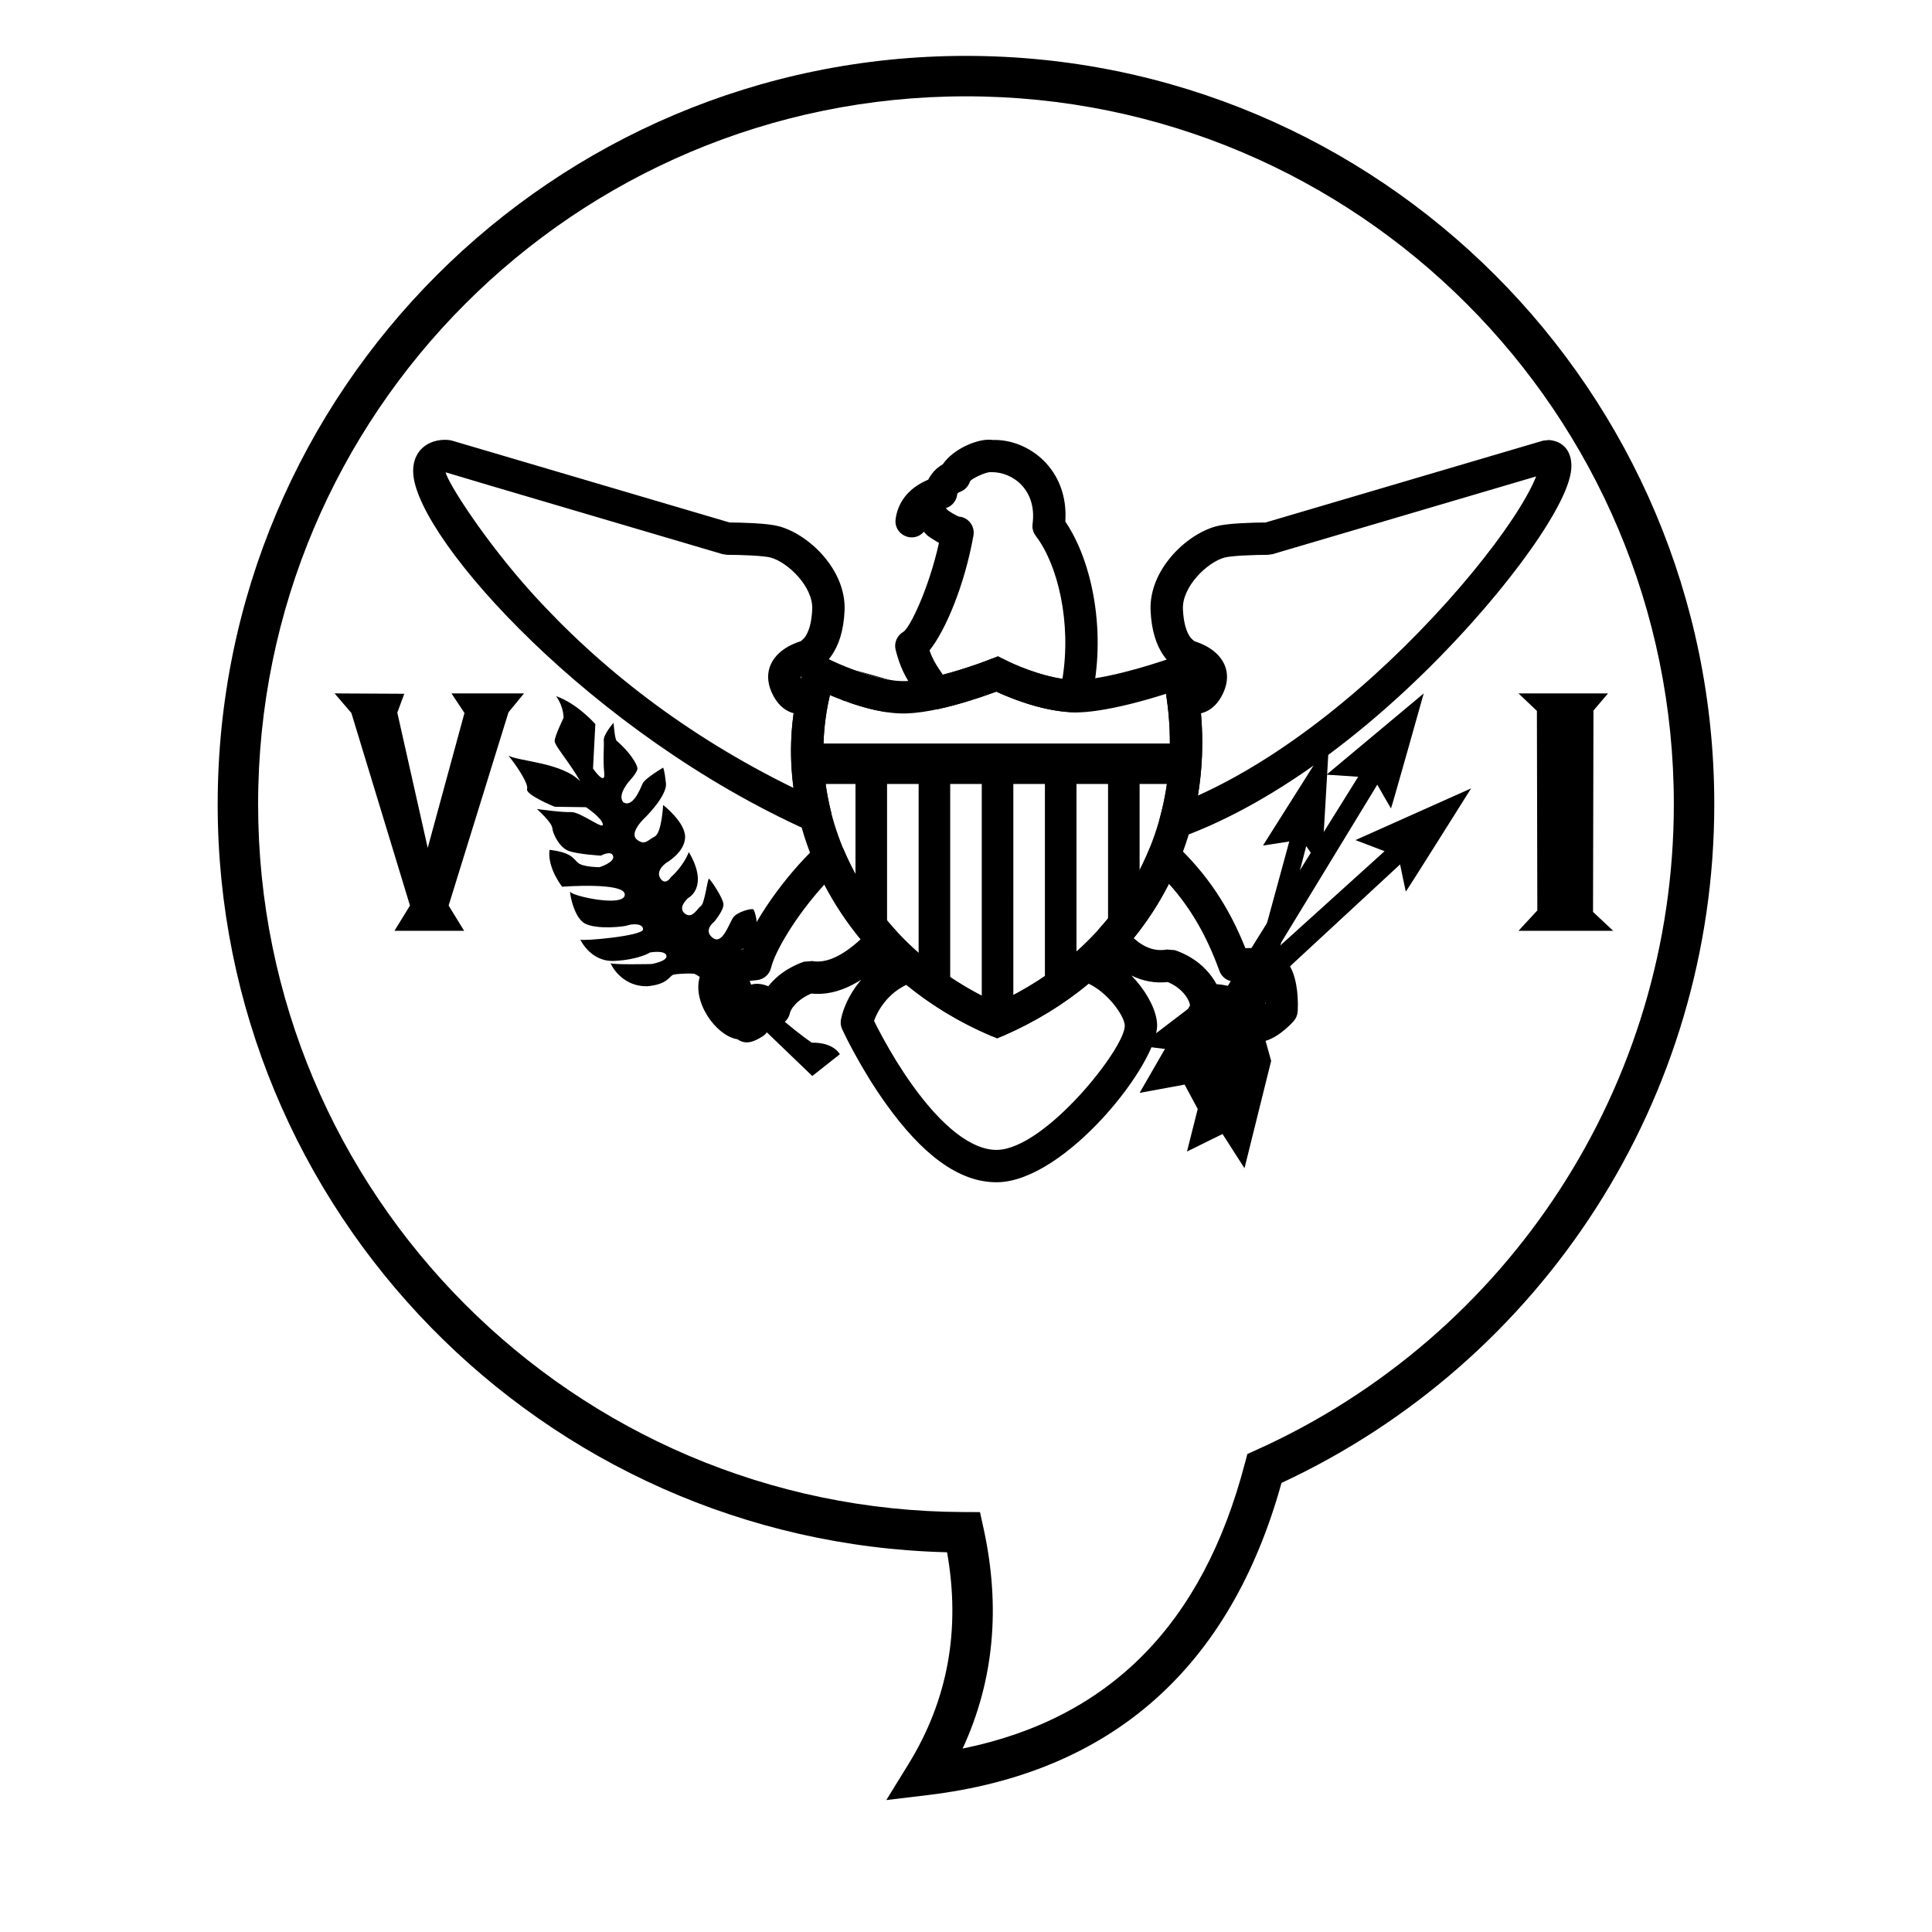 <?xml version="1.0" encoding="UTF-8"?>
<!-- Uploaded to: SVG Repo, www.svgrepo.com, Generator: SVG Repo Mixer Tools -->
<svg fill="#000000" width="800px" height="800px" version="1.1" viewBox="144 144 512 512" xmlns="http://www.w3.org/2000/svg">
 <g>
  <path d="m359.14 420.32c-5.453-3.648-14.867-12.246-14.867-12.246l-4.711-12.125s3.844-1.062 4.711-4.004c0.867-2.945-0.25-6.594-0.621-6.945-0.371-0.355-4.211 0.586-5.328 2.117-1.113 1.531-2.848 7.418-5.449 5.418-2.606-2.004 0.371-4.238 0.371-4.238s2.602-3.062 2.477-4.711c-0.125-1.648-3.469-6.594-3.84-6.711s-1.117 6.477-2.106 7.184c-0.992 0.707-2.356 3.648-4.34 2-1.98-1.648 0.992-4.121 0.992-4.121s5.574-2.824 0.125-12.129c-1.613 4.004-4.707 6.594-4.707 6.594s-1.488 2.473-2.852 0.355c-1.363-2.121 1.609-4.121 1.609-4.121s4.832-2.711 4.957-6.711c0.125-4.004-5.824-8.598-5.824-8.598s-0.371 7.418-2.227 8.359c-1.859 0.941-2.606 2.473-4.711 0.824-2.106-1.648 1.613-5.297 1.613-5.297s6.441-6.121 6.07-9.656c-0.371-3.531-0.746-4.121-0.746-4.121s-4.832 2.828-5.449 4.238c-0.621 1.414-2.602 6.477-5.082 4.945-1.734-1.883 1.488-5.531 1.488-5.531s2.356-2.473 2.231-3.531c-0.125-1.062-1.98-4.242-5.574-7.301-0.496-0.941-0.746-4.711-0.746-4.711s-2.727 3.062-2.602 4.711c0.125 1.648-0.246 4.945 0.125 8.594 0.371 3.648-2.973-1.176-2.973-1.176l0.617-11.777s-4.707-5.414-10.406-7.414c2.106 2.941 1.98 5.766 1.98 5.766s-2.352 4.828-2.352 6.125c0 1.293 3.594 5.168 6.812 10.715-4.832-5.035-16.23-5.301-19.078-6.832 1.359 1.531 5.449 7.301 4.953 8.832-0.492 1.531 7.312 4.711 7.312 4.711l8.301 0.117s4.09 2.707 4.461 4.473-5.949-3.297-8.426-3.18c-2.477 0.121-9.047-0.82-9.047-0.82s3.965 3.531 4.09 5.062 1.859 5.062 4.215 6.004c2.352 0.941 8.672 1.297 8.672 1.297s2.727-1.531 3.223 0.117c0.496 1.648-3.594 2.941-3.594 2.941s-4.215 0-5.578-1.059c-1.363-1.059-1.609-2.828-7.68-3.531-0.621 4.824 3.344 9.77 3.344 9.77s16.727-1.293 16.602 2.121c-0.121 3.414-13.875 0.352-14.371-0.707s0.621 6.711 3.844 8.359c3.219 1.648 10.406 0.824 11.273 0.473 0.867-0.355 4.09-0.707 4.09 1.059s-16.355 3.18-16.605 2.707c-0.246-0.469 2.481 6.008 9.047 5.652 6.566-0.352 9.418-2.238 9.418-2.238s3.965-0.707 4.336 0.824c0.371 1.531-3.965 2.238-3.965 2.238s-10.41 0.234-10.781-0.234c-0.371-0.473 2.356 6.238 9.664 6.121 5.453-0.473 5.824-2.707 6.938-3.062 1.613-0.352 5.082-0.352 5.578-0.234 0.496 0.117 9.168 5.887 9.168 5.887l22.055 21.195 7.309-5.769s-1.609-3.18-7.434-3.062z"/>
  <path d="m494.19 374.14c-0.094-0.074-4.023-5.918-4.023-5.918l-12.137 46.727 2.84 10.191-7.066 28.453-5.824-9.074-9.414 4.648 7.555-29.969 6.981-6.16 12.566-46.031-6.973 1.07 17.52-27.734s-1.93 33.875-2.023 33.797z"/>
  <path d="m516.55 380.28c-0.062-0.117-1.512-7.203-1.512-7.203l-28.336 26.227-30.258 29.129-0.082-6-10.355-1.277 13.695-10.453 7.012-1.152 44.207-39.977-7.715-2.945 30.648-13.699s-17.242 27.469-17.305 27.352z"/>
  <path d="m512.62 358.24c-0.094-0.09-3.625-6.297-3.625-6.297l-34.836 57.223 1.434 9.945-12.504 21.902-5.152-9.582-11.93 2.191 13.363-23.18 9.352-4.109 35.215-56.488-8.398-0.547 25.766-21.539s-8.586 30.574-8.684 30.48z"/>
  <path d="m409.96 418.45c-1.082 0.473-2.312 0.48-3.398 0.016-8.215-3.5-15.727-8.039-22.367-13.477-2.32 1.117-4.195 2.648-5.699 4.516-1.473 1.824-2.387 3.648-2.867 5.039 0.547 1.113 1.305 2.582 2.246 4.316 2.348 4.316 4.992 8.629 7.859 12.637 7.82 10.934 15.719 17.324 22.48 17.234 12.738-0.168 34.062-27.094 33.863-32.961-0.09-2.578-4.508-8.73-9.59-11.09-6.641 5.504-14.203 10.133-22.527 13.77zm18.789-21.848c1.055-0.93 2.5-1.281 3.863-0.941 9.691 2.406 17.809 13.207 18.035 19.816 0.352 10.355-24.387 41.59-42.32 41.828-10.457 0.141-20.234-7.773-29.57-20.82-3.086-4.316-5.91-8.922-8.414-13.527-1.508-2.769-2.582-4.934-3.164-6.207-0.375-0.816-0.484-1.73-0.312-2.613 0.523-2.664 1.992-6.344 4.953-10.016 2.941-3.648 6.856-6.477 11.805-8.137 1.441-0.48 3.027-0.164 4.176 0.832 6.004 5.215 12.859 9.602 20.422 13.016 7.656-3.531 14.547-7.981 20.527-13.23zm-66.281-18.191c-7.648 8.387-13.109 17.793-14.129 22.062-0.426 1.793-1.953 3.113-3.793 3.277-4.141 0.367-6.719 1.184-6.953 1.77-0.293 0.848 0.027 1.969 1 3.191 0.637-1.613 1.93-2.926 3.953-3.621 1.645-0.598 3.266-0.426 4.852 0.195 0.066 0.023 0.133 0.051 0.199 0.078 0.559-0.707 1.215-1.418 1.98-2.121 1.973-1.812 4.449-3.301 7.453-4.375l2.219-0.18c3.527 0.645 7.809-1.141 12.824-5.766-3.731-4.535-6.949-9.398-9.605-14.512zm-1.68-10.512c2.176-2.047 5.719-1.297 6.883 1.449 3.203 7.551 7.738 14.629 13.434 20.914 1.496 1.652 1.477 4.18-0.047 5.809-7.547 8.059-14.891 11.988-22.074 11.234-1.484 0.633-2.668 1.395-3.606 2.254-1.375 1.262-1.934 2.391-2.031 2.856-0.516 2.57-3.066 3.906-5.32 3.301-0.188 1.152-0.844 2.223-1.906 2.91-2.574 1.66-4.617 2.234-6.676 0.789-5.644-0.844-12.273-10.035-9.887-16.887 1.23-3.106 3.875-4.992 7.375-6.106 1.312-0.414 2.578-0.688 4.023-0.898 2.836-7.234 10.285-18.648 19.832-27.625zm-6.461-34.883c-2.062-0.527-3.914-1.961-5.301-4.465-3.129-5.668-0.969-10.484 3.805-13.18 0.891-0.504 1.793-0.895 2.734-1.227 1.293-0.438 0.586-0.133-0.035 0.266 0.223-0.105 1.395-1.012 1.758-1.52 1.055-1.469 1.805-3.852 1.961-7.461 0.254-5.945-6.449-12.426-11.031-13.672-0.766-0.207-2.566-0.406-4.898-0.539-2.473-0.137-4.969-0.184-6.609-0.184l-1.211-0.176-37.074-10.934c-27.652-8.152-27.801-8.199-36.328-10.758 0.562 2.781 10.484 18.266 22.801 31.906 18.141 20.09 41.27 38.004 69.406 51.75-0.887-6.606-0.887-13.262 0.023-19.809zm1.238-18.871c0.008-0.004 0.02-0.008 0.031-0.012 1.129-0.395 1.457-0.523 1.367-0.48zm1.484 8.691c-1.074 0.609-1.062 0.578-0.516 1.57 0.227 0.406-0.129 0.379 0.871-0.23 3.242-1.965 7.254 0.93 6.406 4.621-2.277 9.945-2.106 20.32 0.449 30.422 0.879 3.473-2.637 6.43-5.91 4.965-57.25-25.637-103.32-76.648-104.82-94.441-0.367-4.379 1.785-7.531 5.289-8.699 1.379-0.461 2.703-0.551 3.922-0.453 0.289 0.027 0.289 0.027 1.043 0.18l73.555 21.691c1.746 0.012 4.094 0.062 6.461 0.195 2.922 0.164 5.144 0.41 6.676 0.828 8.02 2.184 17.801 11.633 17.344 22.312-0.223 5.199-1.48 9.191-3.555 12.086-0.875 1.227-1.848 2.184-2.871 2.918-0.891 0.637-0.805 0.59-0.195-0.094-0.812 0.91-3.894 1.988-4.144 2.129zm10.93 6.961c3.016 0.82 6.254 1.719 9.633 2.688l1.184-4.121 0.719-4.227c-2.727-0.465-5.762-1.336-8.926-2.5l-1.484 4.019zm2.254-8.277c3.051 0.832 6.32 1.742 9.742 2.723 5.199 1.488 3.434 9.258-1.898 8.348-3.309-0.562-6.832-1.574-10.453-2.91-5.137-1.891-2.672-9.594 2.609-8.16zm27.855 0.086c3.656-1.117 6.734-2.238 8.555-2.969 1.168-0.469 2.481-0.402 3.59 0.18 1.246 0.652 3.488 1.68 6.324 2.707 3.106 1.129 6.156 1.957 8.996 2.379 2.414-14.762-1.152-30.18-7.066-37.879-0.695-0.906-1-2.055-0.848-3.188 1.199-8.871-5.141-13.82-11-13.711-1.191-0.172-5.371 1.785-5.602 2.504-0.41 1.273-1.387 2.285-2.648 2.731-0.332 0.121-0.488 0.238-0.594 0.379-0.086 0.121-0.121 0.238-0.109 0.074-0.105 1.809-1.336 3.34-3.043 3.856 0.242 0.219 0.457 0.441 0.648 0.652 0.348 0.234 0.793 0.52 1.273 0.801 0.328 0.191 0.633 0.355 0.914 0.492 0.387 0.188 0.645 0.277 0.488 0.27 2.578 0.125 4.461 2.488 4.008 5.031-2.34 13.125-7.367 25.102-11.641 30.457 0.691 2.019 1.504 3.469 2.891 5.492 0.25 0.363 0.461 0.672 0.645 0.941 1.371-0.355 2.781-0.758 4.219-1.199zm9.066 6.004c-2.059 0.75-4.269 1.496-6.555 2.195-2.641 0.809-5.211 1.504-7.66 2.043l-0.102 0.02c-1.809 0.395-3.664-0.41-4.606-2.004-0.531-0.895-0.5-0.848-2.078-3.148-2.379-3.465-3.637-6.019-4.793-10.453-0.488-1.879 0.344-3.848 2.027-4.809 1.656-0.941 6.723-11.285 9.449-23.586-0.191-0.109-0.391-0.219-0.586-0.332-1.008-0.59-1.867-1.164-2.434-1.578l-1.012-1.039c-0.125-0.062 0.172-0.051-0.418 0.457-3 2.574-7.594 0.059-7.039-3.856 0.555-3.902 2.688-6.859 5.75-8.875 0.992-0.652 1.973-1.148 2.891-1.52 0.238-0.48 0.531-0.969 0.891-1.461 0.773-1.051 1.77-1.941 2.969-2.625 2.809-4.156 9.59-7.027 13.27-6.441 9.449-0.281 20.145 7.762 19.199 21.625 7.297 10.715 10.965 29.77 6.867 47.246-0.461 1.965-2.227 3.344-4.242 3.309-0.969-0.016-1.957-0.074-2.965-0.18-3.984-0.418-8.152-1.488-12.348-3.012-2.211-0.805-4.117-1.609-5.602-2.301-0.27 0.102-0.562 0.211-0.875 0.324zm54.305 27.219c22.32-10.027 46.133-29.094 66.238-51.555 9.133-10.203 16.594-20.211 20.828-27.758 1.141-2.031 2-3.812 2.566-5.254l-69.855 20.598-1.211 0.176c-1.641 0-4.137 0.047-6.609 0.184-2.332 0.133-4.133 0.332-4.902 0.539-4.578 1.246-11.281 7.727-11.027 13.672 0.156 3.609 0.906 5.992 1.961 7.461 0.359 0.508 1.531 1.414 2.137 1.859-1.52-1.066-2.938-1.488-0.445-0.617 0.949 0.332 1.867 0.73 2.766 1.238 4.773 2.695 6.934 7.512 3.801 13.18-1.402 2.539-3.309 3.981-5.434 4.484 0.648 7.422 0.367 14.723-0.812 21.793zm91.496-94.059 1.547-0.16c4.606 0.359 6.512 4.16 5.785 8.598-0.461 2.789-1.926 6.305-4.281 10.504-4.574 8.152-12.398 18.645-21.918 29.281-23.203 25.926-51.195 47.516-77.102 56.906-3.269 1.184-6.516-1.812-5.598-5.164 2.785-10.148 3.394-20.988 1.734-32.105-0.531-3.539 3.254-6.133 6.363-4.359 0.875 0.5 0.488 0.547 0.715 0.137 0.547-0.992 0.559-0.961-0.516-1.57-0.25-0.141-3.34-1.223-4.141-2.121 0.605 0.676 0.691 0.723-0.199 0.086-1.023-0.734-1.996-1.691-2.875-2.918-2.07-2.894-3.328-6.887-3.551-12.086-0.457-10.68 9.324-20.129 17.344-22.312 1.531-0.418 3.754-0.664 6.672-0.828 2.371-0.133 4.715-0.184 6.461-0.195zm-108.53 131.86c2.934 2.621 5.809 3.535 8.801 3.004l2.156 0.172c3.316 1.148 6.008 2.887 8.098 5.059 1.273 1.324 2.223 2.672 2.902 3.941 1.855 0.129 3.805 0.531 5.746 1.332 2.445 1.012 4.555 2.562 6.18 4.691 0.137-0.105 0.281-0.219 0.43-0.336 0.223-0.184 0.438-0.367 0.637-0.547-0.016-1.137-0.105-2.352-0.312-3.473-0.133-0.734-0.309-1.371-0.516-1.871-0.266-0.648-2.43-1.094-6.766-0.5-2 0.277-3.922-0.883-4.613-2.781-3.375-9.289-7.531-16.555-13.391-23.102-2.586 5.098-5.719 9.922-9.352 14.41zm-9.059 2.891c-1.352-1.633-1.309-4.008 0.102-5.59 5.539-6.219 9.934-13.219 13.051-20.797 1.145-2.777 4.719-3.547 6.906-1.488 8.414 7.926 14.184 16.551 18.617 27.633 6.113-0.305 10.469 1.258 12.441 6.074 0.449 1.098 0.781 2.297 1.016 3.582 0.414 2.269 0.508 4.574 0.426 6.609-0.02 0.402-0.02 0.402-0.027 0.535-0.066 0.957-0.453 1.863-1.098 2.574-0.594 0.66-1.516 1.566-2.652 2.492-1.043 0.844-2.086 1.551-3.16 2.07-2.375 1.152-4.82 1.398-7.09-0.02-0.715-0.445-1.281-1.09-1.629-1.855-0.742-1.617-1.875-2.641-3.414-3.277-1.531-0.629-3.258-0.801-4.668-0.695-0.184 0.02-0.184 0.02-0.133 0.012-2.238 0.305-4.332-1.18-4.781-3.394-0.121-0.586-0.695-1.848-1.977-3.18-0.977-1.016-2.227-1.883-3.812-2.551-6.676 0.727-12.816-2.34-18.117-8.734z"/>
  <path d="m407.15 327.61c-2.059 0.75-4.269 1.496-6.555 2.195-2.641 0.809-5.211 1.504-7.66 2.043-3.16 0.695-6.027 1.117-8.566 1.215-2.387 0.094-4.988-0.176-7.777-0.75-3.008-0.621-6.16-1.578-9.375-2.781-1.172-0.438-2.269-0.875-3.277-1.301-7.641 31.906 10.363 66.293 44.277 81.602 33.02-15.219 50.344-46.785 44.785-81.961-1.777 0.566-3.633 1.125-5.527 1.652-2.746 0.766-5.414 1.43-7.957 1.961-2.773 0.578-5.34 0.984-7.66 1.191-1.871 0.168-3.836 0.133-5.883-0.078-3.984-0.418-8.152-1.488-12.348-3.012-2.211-0.805-4.117-1.609-5.602-2.301-0.27 0.102-0.562 0.211-0.875 0.324zm-16.059-4.137c2.207-0.488 4.559-1.121 6.992-1.867 3.656-1.117 6.734-2.238 8.555-2.969l1.84-0.738 1.75 0.918c1.246 0.652 3.488 1.68 6.324 2.707 3.59 1.305 7.109 2.211 10.312 2.543 1.523 0.16 2.938 0.184 4.227 0.07 1.957-0.176 4.207-0.535 6.68-1.051 2.336-0.484 4.824-1.102 7.394-1.82 2.402-0.672 4.742-1.391 6.922-2.109 1.301-0.43 2.254-0.762 2.762-0.945l4.621-1.676 1.031 4.805c8.953 41.688-11.23 79.934-50.547 97.109l-1.695 0.742-1.703-0.727c-40.664-17.32-61.719-59.504-49.469-97.539l1.547-4.812 4.496 2.316c1.453 0.746 3.992 1.91 7.094 3.074 2.828 1.055 5.57 1.891 8.098 2.41 2.16 0.445 4.086 0.645 5.715 0.582 1.965-0.078 4.356-0.43 7.055-1.023z"/>
  <path d="m357.93 351.76v-10.719h98.438v10.719z"/>
  <path d="m379.08 394.39c-3.113-3.297-5.906-6.801-8.367-10.465v-39.387h8.367zm16.734 13.66c-2.945-1.84-5.738-3.824-8.367-5.941v-57.57h8.367zm16.73 4.457c-1.406 0.699-2.844 1.371-4.305 2.008-1.379-0.586-2.734-1.203-4.059-1.844v-68.133h8.363zm16.734-10.746c-2.633 2.148-5.422 4.16-8.367 6.031v-63.254h8.367zm16.73-18.625c-2.449 3.801-5.246 7.398-8.363 10.77v-49.367h8.363z"/>
  <path d="m232.67 327.76 18.469 0.098-1.848 4.996 8.059 35.848 9.738-35.75-3.441-5.191h19.223l-4.113 5-15.867 51.223 4.113 6.695h-18.469l4.113-6.695-15.527-51.031z"/>
  <path d="m546.41 327.76h23.734l-3.859 4.535-0.117 53.367 5.34 5.016h-25.098l4.996-5.402-0.113-52.883z"/>
  <path d="m201.69 357.12c0-109.52 88.785-198.31 198.31-198.31 109.52 0 198.3 88.785 198.3 198.31 0 77.938-45.375 147.6-114.69 179.87-13.598 49.047-45.078 76.891-93.699 82.719l-11.031 1.324 5.832-9.457c10.48-17.004 13.906-35.656 10.273-56.207-107.23-2.656-193.3-90.422-193.3-198.25zm272.22 174.69 0.648-2.481 2.336-1.051c66.809-30.066 110.69-96.609 110.69-171.16 0-103.6-83.984-187.59-187.59-187.59-103.61 0-187.59 83.988-187.59 187.59 0 103.39 83.652 187.28 187.01 187.59l4.293 0.016 0.922 4.195c4.617 20.977 2.777 40.527-5.516 58.465 38.91-7.922 63.637-32.895 74.789-75.574z"/>
 </g>
</svg>